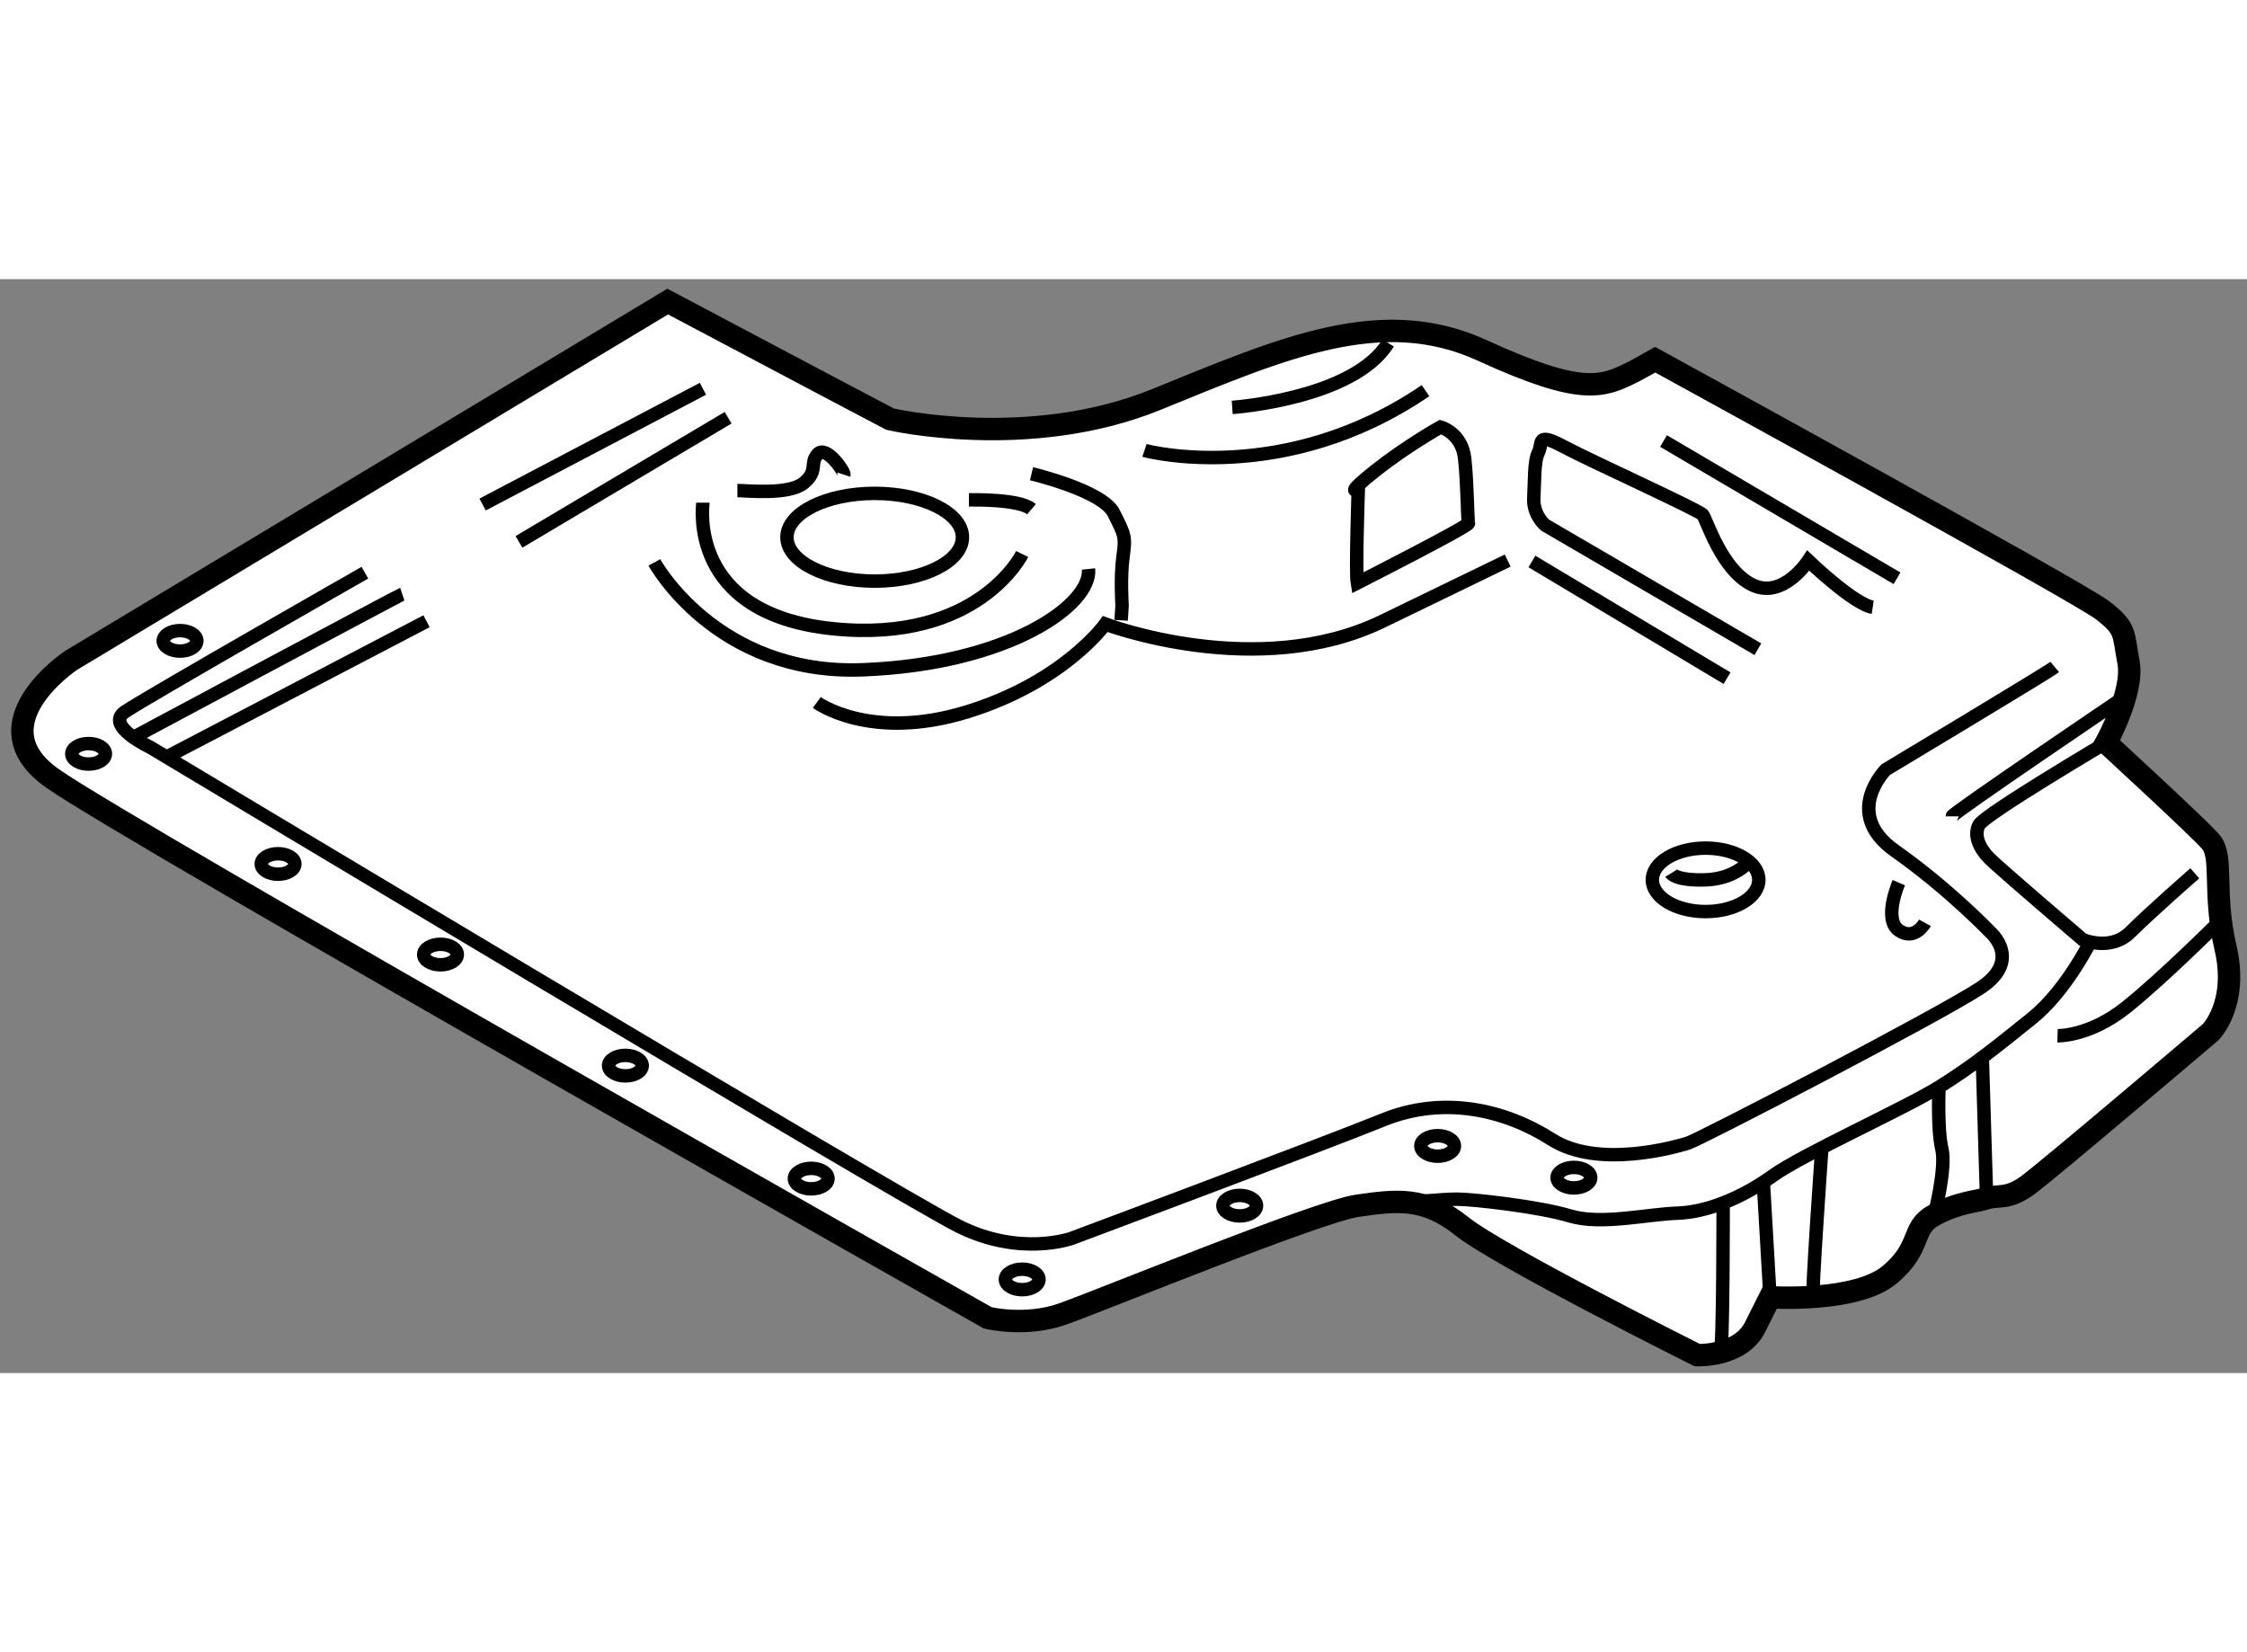 <?xml version="1.0" encoding="utf-8"?>
<!-- Generator: Adobe Illustrator 15.1.0, SVG Export Plug-In . SVG Version: 6.00 Build 0)  -->
<!DOCTYPE svg PUBLIC "-//W3C//DTD SVG 1.1//EN" "http://www.w3.org/Graphics/SVG/1.1/DTD/svg11.dtd">
<svg version="1.1" xmlns="http://www.w3.org/2000/svg" xmlns:xlink="http://www.w3.org/1999/xlink" x="0px" y="0px" width="244.8px"
	 height="180px" viewBox="122.127 148.367 50.142 24.41" enable-background="new 0 0 244.8 180" xml:space="preserve">
	
<rect x="122.127" y="148.367" width="50.142" height="24.41" fill="#808080" stroke="none"/>
	
<g><path fill="#FFFFFF" stroke="#000000" stroke-width="0.5" d="M155.208,149.959c-2.25-1.031-4.438-0.063-7.281,1.094
			s-5.938,0.438-5.938,0.438s-2.114-1.112-4.962-2.624l-13.319,8.01c0,0-2.125,1.416-0.417,2.625
			c1.709,1.209,20.875,12.042,20.875,12.042s0.834,0.209,1.667-0.083s5.708-2.292,6.583-2.417s1.501-0.209,2.334,0.458
			s5.25,2.875,5.25,2.875s0.957,0.041,1.291-0.625s0.334-0.666,0.334-0.666s1.916,0.125,2.666-0.5s0.458-1.043,1-1.334
			s0.917-0.292,1.167-0.375s0.459,0.043,0.917-0.291s4.083-3.417,4.083-3.417s0.624-0.625,0.333-1.875s-0.041-2.042-0.333-2.375
			s-2.333-2.208-2.333-2.208s0.625-1.125,0.5-1.792s-0.043-0.751-0.584-1.167s-9.979-5.588-9.979-5.588l0,0
			c-0.229,0.13-0.401,0.226-0.479,0.265C157.896,150.771,157.458,150.99,155.208,149.959z"></path><line fill="none" stroke="#000000" stroke-width="0.3" x1="137.813" y1="150.813" x2="132.896" y2="153.396"></line><line fill="none" stroke="#000000" stroke-width="0.3" x1="138.375" y1="151.459" x2="133.708" y2="154.229"></line><ellipse fill="none" stroke="#000000" stroke-width="0.3" cx="141.646" cy="154.126" rx="1.958" ry="0.979"></ellipse><ellipse fill="none" stroke="#000000" stroke-width="0.3" cx="160.187" cy="161.771" rx="1.188" ry="0.708"></ellipse><ellipse fill="none" stroke="#000000" stroke-width="0.3" cx="126.145" cy="156.438" rx="0.375" ry="0.229"></ellipse><ellipse fill="none" stroke="#000000" stroke-width="0.3" cx="124.104" cy="158.959" rx="0.375" ry="0.229"></ellipse><ellipse fill="none" stroke="#000000" stroke-width="0.3" cx="128.332" cy="161.417" rx="0.375" ry="0.229"></ellipse><ellipse fill="none" stroke="#000000" stroke-width="0.3" cx="131.957" cy="163.438" rx="0.375" ry="0.229"></ellipse><ellipse fill="none" stroke="#000000" stroke-width="0.3" cx="136.083" cy="165.917" rx="0.375" ry="0.229"></ellipse><ellipse fill="none" stroke="#000000" stroke-width="0.3" cx="140.229" cy="168.438" rx="0.375" ry="0.229"></ellipse><ellipse fill="none" stroke="#000000" stroke-width="0.3" cx="144.937" cy="170.688" rx="0.375" ry="0.229"></ellipse><ellipse fill="none" stroke="#000000" stroke-width="0.3" cx="149.791" cy="169.042" rx="0.375" ry="0.229"></ellipse><ellipse fill="none" stroke="#000000" stroke-width="0.3" cx="154.208" cy="167.709" rx="0.375" ry="0.229"></ellipse><ellipse fill="none" stroke="#000000" stroke-width="0.3" cx="157.249" cy="168.417" rx="0.375" ry="0.229"></ellipse><path fill="none" stroke="#000000" stroke-width="0.3" d="M167.979,157.021c-0.125,0.104-3.771,2.291-3.771,2.291
			s-0.979,0.979,0.208,1.813s2.125,1.813,2.125,1.813s0.73,0.625-0.229,1.25s-6.251,3.376-6.521,3.459s-1.999,0.582-3.041-0.084
			s-2.416-0.979-3.75-0.438s-6.959,2.646-6.959,2.646s-1.146,0.417-2.521-0.271s-18.042-10.688-18.042-10.688
			s-1.021-0.479-0.563-0.791s5.354-3.104,5.354-3.104"></path><path fill="none" stroke="#000000" stroke-width="0.3" d="M131.104,155.396c-0.063,0.021-5.998,3.195-5.998,3.195"></path><line fill="none" stroke="#000000" stroke-width="0.3" x1="125.844" y1="159.031" x2="131.645" y2="156"></line><path fill="none" stroke="#000000" stroke-width="0.3" d="M140.958,152.729c0.021-0.063-0.396-0.666-0.584-0.458
			s0.021,0.375-0.313,0.646s-1.27,0.167-1.479,0.167"></path><path fill="none" stroke="#000000" stroke-width="0.3" d="M143.749,153.292c0.104,0,1.126-0.021,1.396,0.208"></path><path fill="none" stroke="#000000" stroke-width="0.3" d="M137.812,153.354c0,0.063-0.354,2.479,2.896,2.813
			s4.229-1.667,4.229-1.667"></path><path fill="none" stroke="#000000" stroke-width="0.3" d="M136.729,154.688c0,0,1.374,2.521,4.646,2.396s5.125-1.458,5.042-2.25"></path><path fill="none" stroke="#000000" stroke-width="0.3" d="M140.354,157.813c0,0,1.188,0.876,3.354,0.209s3.083-1.959,3.083-1.959
			s3.396,1.291,6.188-0.063s2.792-1.354,2.792-1.354"></path><path fill="none" stroke="#000000" stroke-width="0.3" d="M145.146,152.709c0,0,1.583,0.375,1.833,0.875s0.271,0.52,0.208,0.979
			s-0.021,1.084-0.021,1.084l-0.021,0.333"></path><path fill="none" stroke="#000000" stroke-width="0.3" d="M147.666,152.188c0.063,0.021,3.124,0.813,6.271-1.333"></path><path fill="none" stroke="#000000" stroke-width="0.3" d="M149.624,151.229c0,0,2.709-0.188,3.479-1.438"></path><path fill="none" stroke="#000000" stroke-width="0.3" d="M152.416,155.146c-0.042-0.25,0.021-2.084,0.021-2.084
			s-0.334,0.146,0.375-0.416s1.459-0.979,1.459-0.979s0.479,0.124,0.541,0.708s0.063,1.375,0.084,1.438
			S152.416,155.146,152.416,155.146z"></path><line fill="none" stroke="#000000" stroke-width="0.3" x1="160.666" y1="157.271" x2="156.312" y2="154.667"></line><path fill="none" stroke="#000000" stroke-width="0.3" d="M161.354,156.625l-4.75-2.771c0,0-0.271-0.229-0.25-0.604
			s0.001-0.813,0.104-1.021s-0.063-0.458,0.563-0.125s3.02,1.416,3.104,1.521s0.417,1.229,1.104,1.563s1.25-0.541,1.25-0.541
			s1.021,0.979,1.438,1.041"></path><line fill="none" stroke="#000000" stroke-width="0.3" x1="164.458" y1="155.042" x2="159.249" y2="151.979"></line><path fill="none" stroke="#000000" stroke-width="0.3" d="M169.548,157.681c0,0-3.861,2.611-3.861,2.674"></path><path fill="none" stroke="#000000" stroke-width="0.3" d="M169.125,158.71c0,0-2.709,1.603-2.834,1.832s0.001,0.521,0.229,0.75
			s2.083,1.813,2.083,1.813s0.625,0.271,1.063-0.167s1.438-1.313,1.438-1.313"></path><path fill="none" stroke="#000000" stroke-width="0.3" d="M164.499,161.834c0,0-0.354,0.813,0,1.063s0.584-0.167,0.584-0.167"></path><path fill="none" stroke="#000000" stroke-width="0.3" d="M159.416,161.625c0,0,0.104,0.168,0.771,0.146s0.968-0.408,0.968-0.408"></path><path fill="none" stroke="#000000" stroke-width="0.3" d="M168.041,165.25c0,0,0.708,0.021,1.521-0.625s2.121-1.952,2.121-1.952"></path><path fill="none" stroke="#000000" stroke-width="0.3" d="M168.771,163.154c0,0-0.543,1.096-1.293,1.7s-1.312,1.063-2.083,1.542
			s-3.043,1.499-3.709,1.979s-1.459,0.813-2.125,0.834s-1.708,0.271-2.396,0.063s-2.166-0.375-2.521-0.375s-1.087,0.075-1.087,0.075
			"></path><path fill="none" stroke="#000000" stroke-width="0.3" d="M160.516,172.314c0.067-0.019,0.063-3.335,0.063-3.335"></path><line fill="none" stroke="#000000" stroke-width="0.3" x1="161.476" y1="168.517" x2="161.625" y2="171.085"></line><path fill="none" stroke="#000000" stroke-width="0.3" d="M162.782,167.75c0,0-0.246,3.483-0.191,3.325"></path><path fill="none" stroke="#000000" stroke-width="0.3" d="M165.396,166.396c0,0-0.041,0.938,0.063,1.375s-0.167,1.479-0.167,1.479
			"></path><line fill="none" stroke="#000000" stroke-width="0.3" x1="166.362" y1="165.734" x2="166.458" y2="168.876"></line></g>


</svg>
